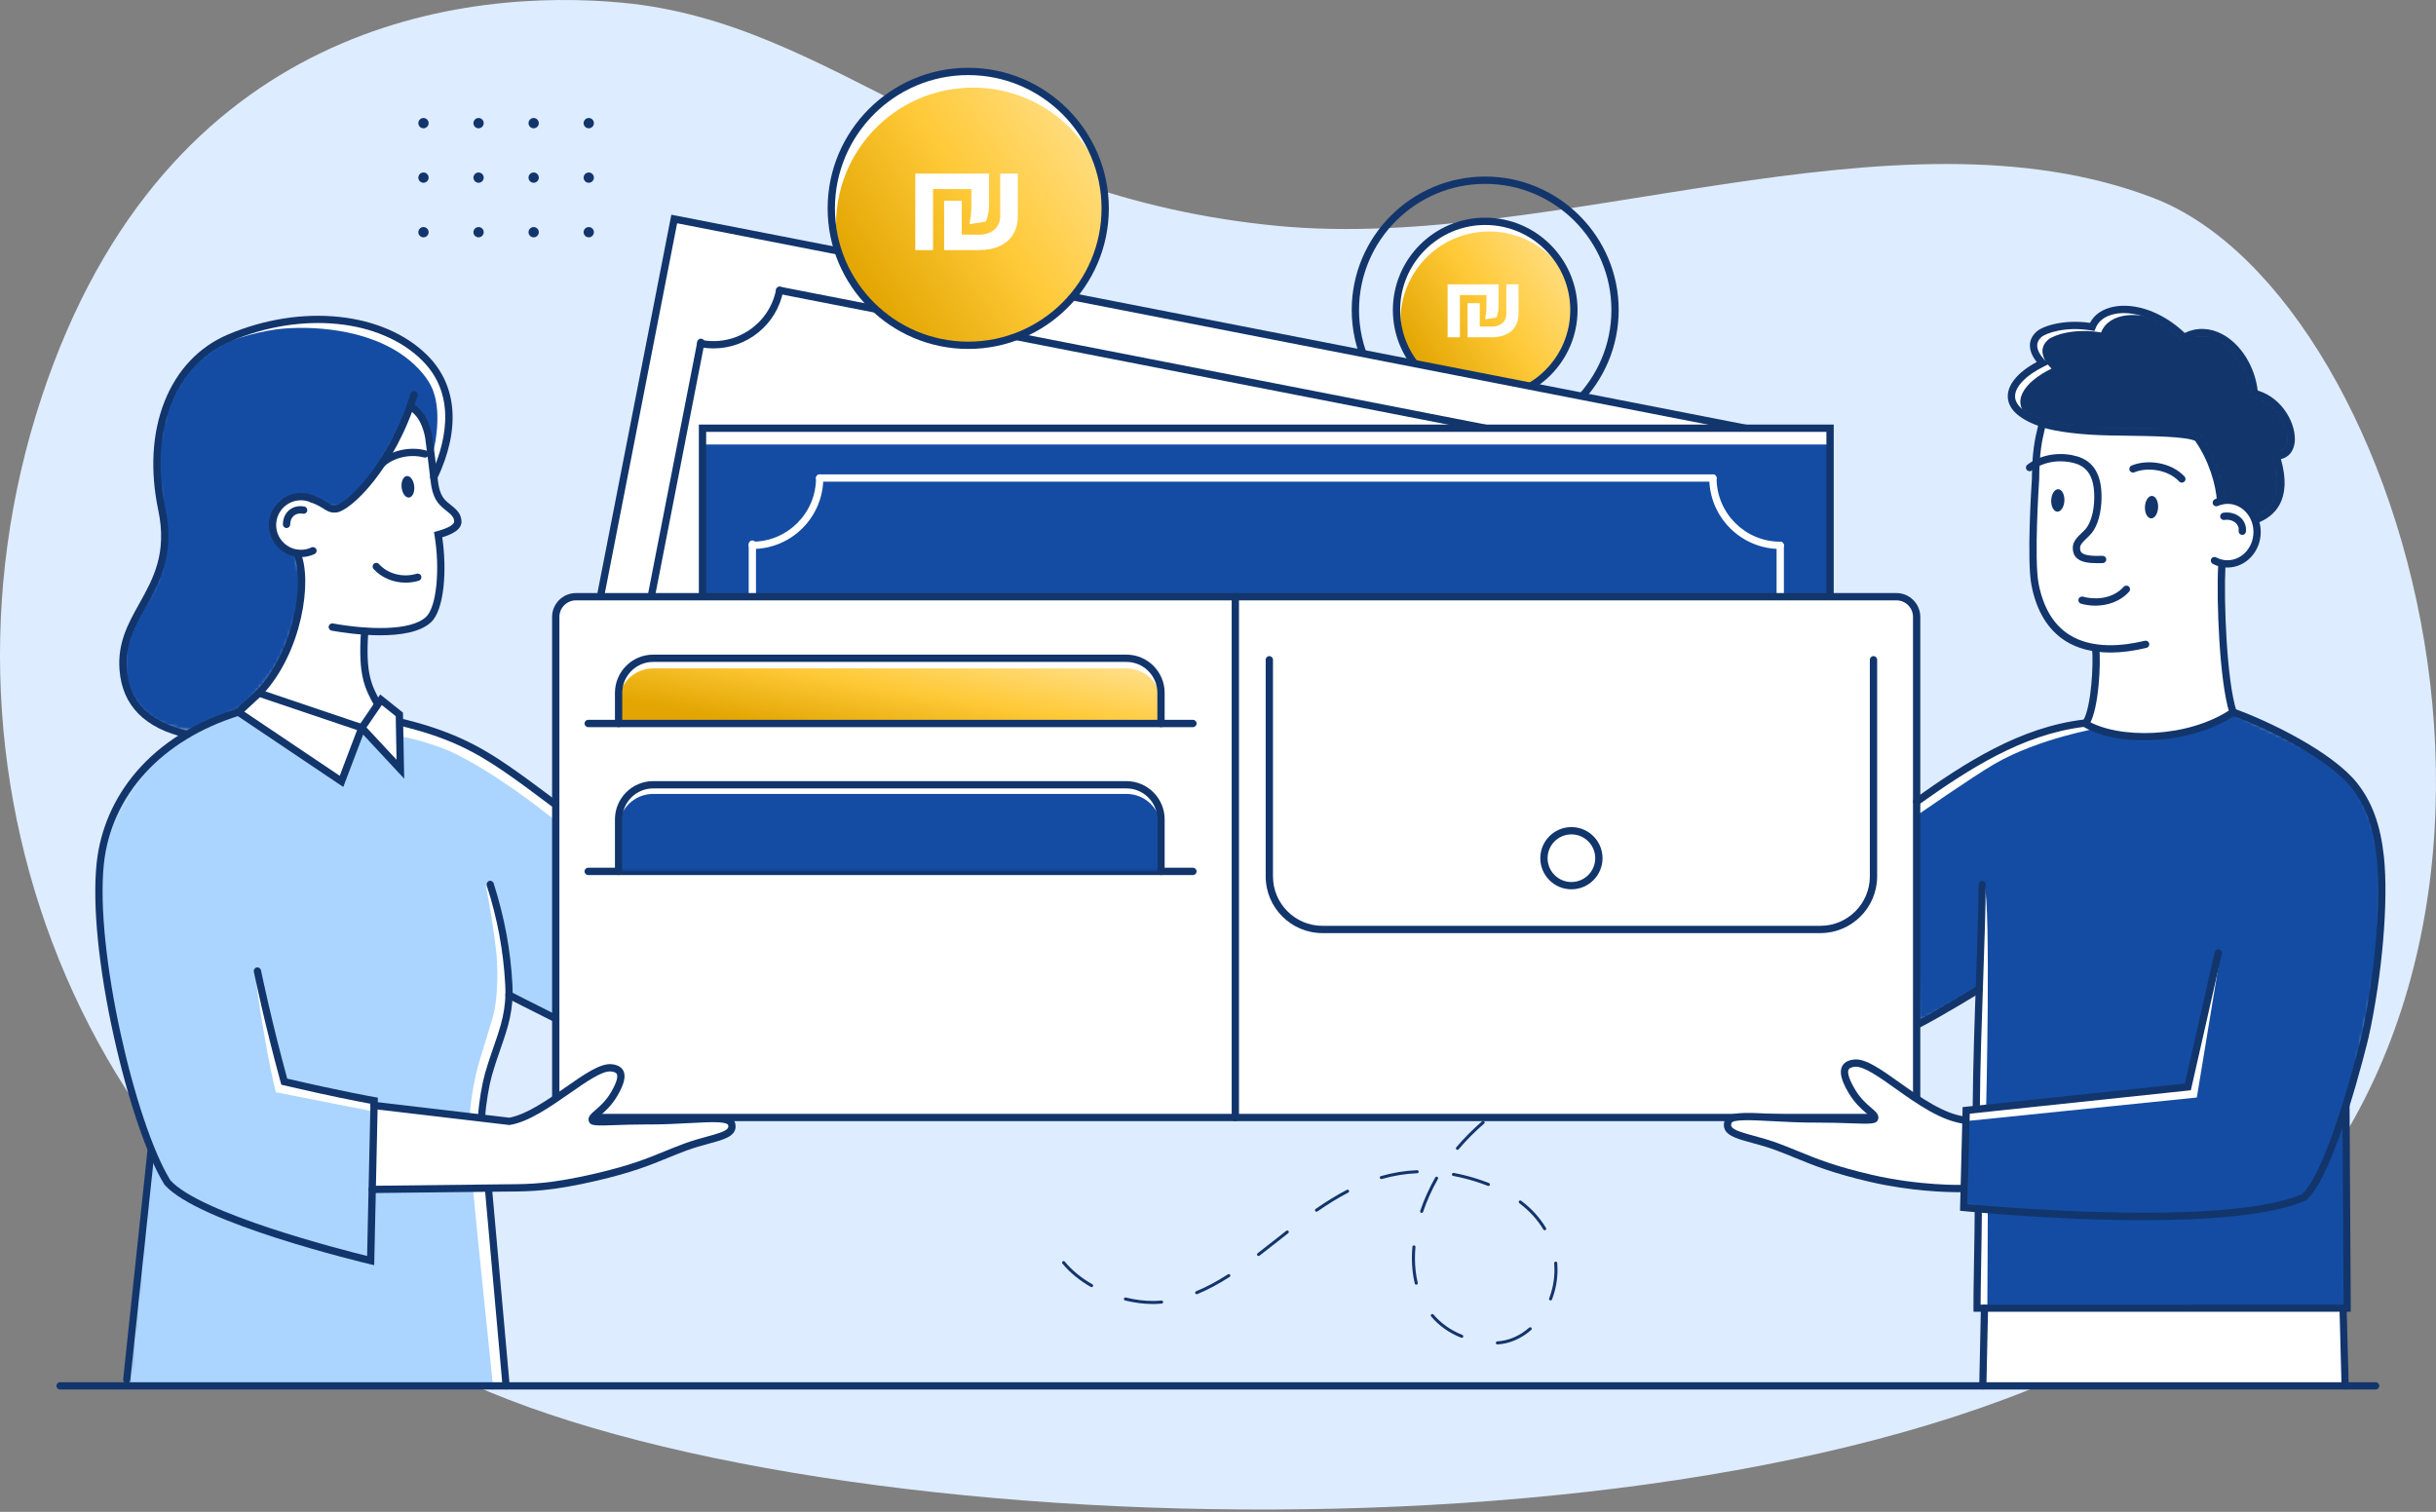 <svg width="675" height="419" viewBox="0 0 675 419" fill="none" xmlns="http://www.w3.org/2000/svg">
<rect x="0" y="0" width="675" height="419" fill="#808080" stroke="none"/>
<path d="M354.307 62.63C430.897 69.851 524.938 27.225 596.809 54.909C668.679 82.597 721.978 269.781 612.456 357.117C514.978 434.848 246.326 431.82 135.597 385.765C23.571 339.166 -23.787 217.172 11.461 110.285C46.115 5.186 130.022 -3.229 172.452 0.755C231.915 6.334 267.729 54.47 354.307 62.63Z" fill="#DEECFF"/>
<path d="M437.177 296.635C437 296.635 436.838 296.527 436.776 296.35C436.699 296.131 436.819 295.888 437.038 295.815C440.294 294.701 443.592 293.803 446.84 293.148C447.068 293.102 447.291 293.248 447.338 293.48C447.384 293.711 447.237 293.934 447.006 293.981C443.793 294.628 440.533 295.514 437.316 296.616C437.27 296.631 437.223 296.635 437.177 296.635ZM419.041 305.443C418.902 305.443 418.767 305.378 418.686 305.251C418.559 305.054 418.613 304.792 418.81 304.665C421.615 302.842 424.589 301.166 427.656 299.679C427.864 299.575 428.119 299.664 428.223 299.876C428.323 300.084 428.234 300.338 428.026 300.442C424.99 301.914 422.046 303.575 419.272 305.378C419.203 305.424 419.122 305.443 419.041 305.443ZM403.848 318.675C403.752 318.675 403.656 318.64 403.575 318.574C403.398 318.424 403.374 318.154 403.525 317.977C405.648 315.461 408.056 313.03 410.684 310.76C410.861 310.606 411.127 310.626 411.281 310.803C411.435 310.98 411.412 311.246 411.238 311.4C408.642 313.643 406.264 316.039 404.172 318.524C404.087 318.621 403.968 318.675 403.848 318.675ZM382.753 326.778C382.568 326.778 382.399 326.658 382.345 326.473C382.283 326.246 382.41 326.011 382.637 325.949C385.932 324.997 389.307 324.446 392.667 324.308C392.898 324.288 393.098 324.481 393.11 324.712C393.118 324.947 392.937 325.144 392.702 325.155C389.411 325.29 386.101 325.83 382.869 326.762C382.83 326.774 382.792 326.778 382.753 326.778ZM412.433 328.689C412.383 328.689 412.329 328.681 412.279 328.658C411.115 328.199 409.886 327.768 408.626 327.379C406.615 326.758 404.607 326.261 402.662 325.899C402.43 325.857 402.276 325.637 402.323 325.406C402.365 325.175 402.585 325.024 402.816 325.067C404.796 325.437 406.834 325.941 408.873 326.569C410.156 326.966 411.408 327.402 412.591 327.872C412.807 327.957 412.915 328.203 412.83 328.423C412.76 328.588 412.602 328.689 412.433 328.689ZM364.794 335.824C364.659 335.824 364.528 335.759 364.443 335.639C364.312 335.447 364.359 335.185 364.551 335.05C367.63 332.915 370.462 331.185 373.213 329.76C373.421 329.652 373.679 329.733 373.787 329.941C373.895 330.149 373.814 330.403 373.606 330.511C370.886 331.921 368.081 333.636 365.037 335.747C364.96 335.797 364.879 335.824 364.794 335.824ZM393.931 336.144C393.884 336.144 393.842 336.137 393.796 336.125C393.572 336.048 393.453 335.809 393.53 335.586C394.586 332.468 395.988 329.347 397.703 326.311C397.818 326.111 398.077 326.038 398.281 326.153C398.485 326.269 398.554 326.527 398.443 326.731C396.751 329.721 395.372 332.792 394.331 335.859C394.274 336.032 394.108 336.144 393.931 336.144ZM428.022 340.957C427.876 340.957 427.737 340.883 427.656 340.752C426.034 338.021 423.792 335.566 421.002 333.455C420.813 333.316 420.779 333.05 420.917 332.861C421.06 332.676 421.326 332.638 421.511 332.781C424.393 334.957 426.705 337.493 428.384 340.317C428.504 340.517 428.438 340.779 428.238 340.899C428.169 340.937 428.095 340.957 428.022 340.957ZM348.731 348.096C348.604 348.096 348.48 348.039 348.396 347.931C348.253 347.746 348.288 347.48 348.473 347.337C350.176 346.031 351.91 344.663 353.586 343.342C354.53 342.598 355.477 341.851 356.429 341.103C356.614 340.96 356.88 340.991 357.023 341.176C357.169 341.361 357.134 341.627 356.953 341.773C356.001 342.517 355.054 343.265 354.11 344.008C352.43 345.334 350.696 346.702 348.989 348.008C348.912 348.065 348.823 348.096 348.731 348.096ZM392.44 356.037C392.247 356.037 392.074 355.906 392.027 355.714C391.496 353.529 391.226 351.179 391.226 348.732C391.226 347.688 391.276 346.613 391.372 345.538C391.395 345.303 391.6 345.133 391.835 345.153C392.066 345.176 392.239 345.38 392.216 345.611C392.124 346.663 392.074 347.711 392.074 348.732C392.074 351.113 392.336 353.394 392.852 355.513C392.906 355.741 392.767 355.968 392.54 356.022C392.505 356.034 392.47 356.037 392.44 356.037ZM302.475 356.727C302.406 356.727 302.333 356.708 302.267 356.669C299.096 354.858 296.445 352.678 294.384 350.188C294.237 350.007 294.261 349.742 294.442 349.591C294.623 349.441 294.889 349.468 295.039 349.649C297.031 352.061 299.605 354.176 302.687 355.933C302.888 356.049 302.961 356.307 302.845 356.511C302.764 356.65 302.622 356.727 302.475 356.727ZM331.593 358.688C331.423 358.688 331.265 358.588 331.2 358.426C331.111 358.207 331.215 357.96 331.431 357.871C334.255 356.708 337.149 355.17 340.27 353.171C340.47 353.044 340.728 353.105 340.855 353.302C340.982 353.498 340.925 353.76 340.728 353.887C337.561 355.91 334.625 357.471 331.754 358.654C331.7 358.677 331.646 358.688 331.593 358.688ZM429.656 360.414C429.606 360.414 429.552 360.403 429.506 360.384C429.286 360.303 429.174 360.056 429.259 359.836C430.234 357.282 430.731 354.604 430.731 351.884C430.731 351.29 430.704 350.693 430.658 350.104C430.638 349.869 430.812 349.664 431.043 349.645C431.278 349.626 431.482 349.803 431.502 350.034C431.552 350.647 431.579 351.267 431.579 351.884C431.579 354.708 431.062 357.486 430.049 360.141C429.987 360.31 429.826 360.414 429.656 360.414ZM319.456 361.397C316.993 361.397 314.4 361.069 311.746 360.422C311.518 360.364 311.38 360.137 311.434 359.91C311.487 359.682 311.719 359.54 311.946 359.598C314.535 360.229 317.059 360.549 319.456 360.549C320.272 360.549 321.07 360.511 321.829 360.434C322.06 360.407 322.268 360.58 322.291 360.811C322.314 361.046 322.145 361.254 321.914 361.278C321.128 361.355 320.299 361.397 319.456 361.397ZM405.047 370.775C404.993 370.775 404.939 370.768 404.889 370.744C401.552 369.419 398.751 367.435 396.562 364.853C396.412 364.676 396.431 364.406 396.612 364.256C396.79 364.106 397.055 364.125 397.21 364.306C399.306 366.78 401.995 368.683 405.201 369.958C405.42 370.043 405.524 370.29 405.44 370.509C405.374 370.675 405.212 370.775 405.047 370.775ZM414.91 372.602C414.687 372.602 414.502 372.428 414.487 372.205C414.475 371.97 414.652 371.769 414.883 371.754C418.051 371.565 421.11 370.244 423.738 367.939C423.915 367.785 424.181 367.805 424.335 367.978C424.493 368.155 424.474 368.421 424.296 368.575C421.526 371.006 418.29 372.397 414.937 372.602C414.926 372.602 414.918 372.602 414.91 372.602Z" fill="#12356C"/>
<mask id="mask0_29_6219" style="mask-type:luminance" maskUnits="userSpaceOnUse" x="386" y="61" width="51" height="50">
<path d="M431.733 99.933C423.993 111.083 408.677 113.846 397.526 106.105C386.376 98.368 383.613 83.053 391.354 71.902C399.094 60.751 414.406 57.989 425.557 65.726C436.708 73.466 439.474 88.782 431.733 99.933Z" fill="white"/>
</mask>
<g mask="url(#mask0_29_6219)">
<path d="M431.733 99.933C423.993 111.083 408.677 113.846 397.526 106.105C386.376 98.368 383.613 83.053 391.354 71.902C399.094 60.751 414.406 57.989 425.557 65.726C436.708 73.466 439.474 88.782 431.733 99.933Z" fill="url(#paint0_linear_29_6219)"/>
</g>
<path d="M392.459 74.721C400.195 63.571 415.511 60.804 426.662 68.545C430.103 70.934 432.746 74.047 434.526 77.534C432.919 72.625 430.053 69.011 425.479 65.84C414.328 58.099 398.901 61.032 391.16 72.182C385.808 79.888 385.307 88.584 389.295 96.394C386.983 89.324 387.889 81.298 392.459 74.721Z" fill="white"/>
<path d="M411.544 50.955C392.263 50.955 376.578 66.641 376.578 85.917C376.578 96.078 380.985 105.718 388.676 112.368C395.018 117.859 403.14 120.883 411.544 120.883C430.824 120.883 446.51 105.198 446.51 85.917C446.51 66.641 430.824 50.955 411.544 50.955ZM411.544 122.906C402.655 122.906 394.063 119.708 387.351 113.898C379.221 106.862 374.555 96.663 374.555 85.917C374.555 65.523 391.15 48.932 411.544 48.932C431.938 48.932 448.529 65.523 448.529 85.917C448.529 106.311 431.938 122.906 411.544 122.906Z" fill="#12356C"/>
<path d="M411.544 62.351C398.548 62.351 387.975 72.924 387.975 85.916C387.975 98.912 398.548 109.485 411.544 109.485C424.536 109.485 435.109 98.912 435.109 85.916C435.109 72.924 424.536 62.351 411.544 62.351ZM411.544 111.504C397.434 111.504 385.956 100.026 385.956 85.916C385.956 71.81 397.434 60.328 411.544 60.328C425.654 60.328 437.132 71.81 437.132 85.916C437.132 100.026 425.654 111.504 411.544 111.504Z" fill="#12356C"/>
<path d="M406.657 93.475V84.016H410.035V90.501L413.375 90.513C414.517 90.522 415.472 90.216 416.239 89.596C417.014 88.968 417.401 88.066 417.401 86.891V78.803H420.778V86.818C420.795 88.205 420.509 89.396 419.922 90.391C419.335 91.386 418.478 92.149 417.352 92.679C416.226 93.21 414.864 93.475 413.265 93.475H406.657ZM401.127 93.475V78.803H415.26V84.848C415.26 85.141 415.239 85.476 415.199 85.851C415.158 86.218 415.088 86.59 414.991 86.965C414.901 87.34 414.787 87.687 414.648 88.005L411.699 88.482L411.528 88.335C411.634 87.854 411.719 87.332 411.785 86.769C411.85 86.198 411.882 85.664 411.882 85.166V81.776H404.528V93.475H401.127Z" fill="white"/>
<path d="M132.607 35.555C131.825 35.555 131.186 34.915 131.186 34.129C131.186 33.343 131.825 32.703 132.607 32.703C133.393 32.703 134.033 33.343 134.033 34.129C134.033 34.915 133.393 35.555 132.607 35.555Z" fill="#12356C"/>
<path d="M147.877 35.555C147.091 35.555 146.451 34.915 146.451 34.129C146.451 33.343 147.091 32.703 147.877 32.703C148.659 32.703 149.299 33.343 149.299 34.129C149.299 34.915 148.659 35.555 147.877 35.555Z" fill="#12356C"/>
<path d="M163.142 35.555C162.356 35.555 161.717 34.915 161.717 34.129C161.717 33.343 162.356 32.703 163.142 32.703C163.928 32.703 164.564 33.343 164.564 34.129C164.564 34.915 163.928 35.555 163.142 35.555Z" fill="#12356C"/>
<path d="M132.607 50.654C131.825 50.654 131.186 50.015 131.186 49.229C131.186 48.443 131.825 47.803 132.607 47.803C133.393 47.803 134.033 48.443 134.033 49.229C134.033 50.015 133.393 50.654 132.607 50.654Z" fill="#12356C"/>
<path d="M147.877 50.654C147.091 50.654 146.451 50.015 146.451 49.229C146.451 48.443 147.091 47.803 147.877 47.803C148.659 47.803 149.299 48.443 149.299 49.229C149.299 50.015 148.659 50.654 147.877 50.654Z" fill="#12356C"/>
<path d="M163.142 50.654C162.356 50.654 161.717 50.015 161.717 49.229C161.717 48.443 162.356 47.803 163.142 47.803C163.928 47.803 164.564 48.443 164.564 49.229C164.564 50.015 163.928 50.654 163.142 50.654Z" fill="#12356C"/>
<path d="M132.607 65.775C131.825 65.775 131.186 65.136 131.186 64.35C131.186 63.568 131.825 62.928 132.607 62.928C133.393 62.928 134.033 63.568 134.033 64.35C134.033 65.136 133.393 65.775 132.607 65.775Z" fill="#12356C"/>
<path d="M117.342 35.555C116.556 35.555 115.92 34.915 115.92 34.129C115.92 33.343 116.556 32.703 117.342 32.703C118.128 32.703 118.767 33.343 118.767 34.129C118.767 34.915 118.128 35.555 117.342 35.555Z" fill="#12356C"/>
<path d="M117.342 50.654C116.556 50.654 115.92 50.015 115.92 49.229C115.92 48.443 116.556 47.803 117.342 47.803C118.128 47.803 118.767 48.443 118.767 49.229C118.767 50.015 118.128 50.654 117.342 50.654Z" fill="#12356C"/>
<path d="M117.342 65.775C116.556 65.775 115.92 65.136 115.92 64.35C115.92 63.568 116.556 62.928 117.342 62.928C118.128 62.928 118.767 63.568 118.767 64.35C118.767 65.136 118.128 65.775 117.342 65.775Z" fill="#12356C"/>
<path d="M147.877 65.775C147.091 65.775 146.451 65.136 146.451 64.35C146.451 63.568 147.091 62.928 147.877 62.928C148.659 62.928 149.299 63.568 149.299 64.35C149.299 65.136 148.659 65.775 147.877 65.775Z" fill="#12356C"/>
<path d="M163.142 65.775C162.356 65.775 161.717 65.136 161.717 64.35C161.717 63.568 162.356 62.928 163.142 62.928C163.928 62.928 164.564 63.568 164.564 64.35C164.564 65.136 163.928 65.775 163.142 65.775Z" fill="#12356C"/>
<mask id="mask1_29_6219" style="mask-type:luminance" maskUnits="userSpaceOnUse" x="529" y="197" width="131" height="166">
<path d="M529.546 222.844L551.92 208.923C551.92 208.923 565.564 202.82 569.529 201.933C573.494 201.043 577.597 200.411 577.597 200.411C577.597 200.411 585.153 203.633 592.208 204.13C599.259 204.627 603.478 202.631 607.412 201.725C611.346 200.824 618.763 197.371 618.763 197.371C618.763 197.371 631.439 203.698 639.061 207.058C646.682 210.418 651.864 214.575 654.735 221.156C657.609 227.737 660.009 235.52 659.99 240.09C659.971 244.66 659.701 259.617 659.532 263.42C659.362 267.227 653.163 293.682 653.051 296.051C652.935 298.417 650.065 307.888 650.065 307.888L650.993 362.551H547.829L547.524 334.952L544.153 334.204L544.819 307.734L547.243 306.589L548.033 274.806L531.349 283.371L529.546 222.844Z" fill="white"/>
</mask>
<g mask="url(#mask1_29_6219)">
<path d="M529.546 222.844L551.92 208.923C551.92 208.923 565.564 202.82 569.529 201.933C573.494 201.043 577.597 200.411 577.597 200.411C577.597 200.411 585.153 203.633 592.208 204.13C599.259 204.627 603.478 202.631 607.412 201.725C611.346 200.824 618.763 197.371 618.763 197.371C618.763 197.371 631.439 203.698 639.061 207.058C646.682 210.418 651.864 214.575 654.735 221.156C657.609 227.737 660.009 235.52 659.99 240.09C659.971 244.66 659.701 259.617 659.532 263.42C659.362 267.227 653.163 293.682 653.051 296.051C652.935 298.417 650.065 307.888 650.065 307.888L650.993 362.551H547.829L547.524 334.952L544.153 334.204L544.819 307.734L547.243 306.589L548.033 274.806L531.349 283.371L529.546 222.844Z" fill="#144CA3"/>
</g>
<path d="M577.997 200.411C577.997 200.411 573.898 201.042 569.933 201.933C565.968 202.819 552.325 208.922 552.325 208.922L529.95 222.843L530.066 226.742C530.066 226.742 546.568 215.249 552.722 211.685C564.87 204.657 581.627 201.751 581.627 201.751L577.997 200.411Z" fill="white"/>
<path d="M548.214 334.765L547.817 362.322H550.68L550.807 335.571L548.214 334.765Z" fill="white"/>
<path d="M550.337 307.59C550.337 307.59 551.666 252.091 549.89 245.098C547.609 256.826 548.229 306.842 548.229 306.842L550.337 307.59Z" fill="white"/>
<path d="M550.68 362.322L550.23 363.451L549.887 383.344L550.908 384.08H648.459L649.823 382.951L648.964 362.549H644.513L550.68 362.322Z" fill="white"/>
<mask id="mask2_29_6219" style="mask-type:luminance" maskUnits="userSpaceOnUse" x="557" y="85" width="78" height="60">
<path d="M625.063 144.033C632.056 141.409 633.493 135.071 630.703 126.363C638.398 126.363 634.957 111.541 624.654 109.017C623.718 97.905 613.966 88.603 605.177 93.508C595.521 83.814 582.41 83.645 579.732 90.607C572.291 89.328 566.466 91.355 565.021 92.634C561.06 96.152 566.003 100.617 566.003 100.617C556.66 105.191 552.375 112.858 566.235 117.459C569.802 118.646 576.842 119.539 584.718 119.674C595.155 119.852 606.109 119.805 608.941 121.4C612.976 127.037 615.064 134.216 615.299 138.886L625.063 144.033Z" fill="white"/>
</mask>
<g mask="url(#mask2_29_6219)">
<path d="M625.063 144.033C632.056 141.409 633.493 135.071 630.703 126.363C638.398 126.363 634.957 111.541 624.654 109.017C623.718 97.905 613.966 88.603 605.177 93.508C595.521 83.814 582.41 83.645 579.732 90.607C572.291 89.328 566.466 91.355 565.021 92.634C561.06 96.152 566.003 100.617 566.003 100.617C556.66 105.191 552.375 112.858 566.235 117.459C569.802 118.646 576.842 119.539 584.718 119.674C595.155 119.852 606.109 119.805 608.941 121.4C612.976 127.037 615.064 134.216 615.299 138.886L625.063 144.033Z" fill="#12356C"/>
</g>
<path d="M568.469 102.152C568.469 102.152 563.526 97.686 567.49 94.172C568.931 92.893 574.761 90.862 582.197 92.141C584.305 86.662 592.882 85.607 601.147 90.13C592.335 84.312 582.556 85.083 580.282 90.986C572.842 89.71 567.016 91.737 565.575 93.016C561.611 96.53 566.554 101 566.554 101C558.224 105.076 553.916 111.611 562.897 116.242C556.555 111.73 560.813 105.901 568.469 102.152Z" fill="white"/>
<mask id="mask3_29_6219" style="mask-type:luminance" maskUnits="userSpaceOnUse" x="27" y="197" width="130" height="188">
<path d="M66.812 197.861H65.541C65.541 197.861 50.418 201.394 44.635 207.798C38.851 214.202 32.69 224.085 30.039 230.184C27.388 236.287 27.188 247.153 27.539 252.439C27.889 257.729 30.771 279.568 31.276 283.965C31.785 288.357 39.444 311.922 39.444 311.922L41.806 319.339L35.703 384.082L140.452 384.348L135.127 328.976C135.127 328.976 112.22 330.159 111.881 330.12C111.542 330.078 103.674 329.276 103.674 329.276L104.156 306.42L133.262 309.849C133.262 309.849 135.678 298.013 136.606 295.216C137.535 292.414 140.517 280.882 140.59 280.431C140.664 279.985 141.708 276.097 141.708 276.097L156.812 283.88L153.995 222.802C153.995 222.802 147.622 217.635 144.1 215.716C140.579 213.801 129.571 206.557 127.764 205.756C125.957 204.951 112.737 199.637 110.702 200.527C110.749 202.982 110.795 213.027 110.648 212.872C110.506 212.718 100.731 202.219 100.731 202.219L99.779 202.986L94.327 216.352L66.812 197.861Z" fill="white"/>
</mask>
<g mask="url(#mask3_29_6219)">
<path d="M66.812 197.861H65.541C65.541 197.861 50.418 201.394 44.635 207.798C38.851 214.202 32.69 224.085 30.039 230.184C27.388 236.287 27.188 247.153 27.539 252.439C27.889 257.729 30.771 279.568 31.276 283.965C31.785 288.357 39.444 311.922 39.444 311.922L41.806 319.339L35.703 384.082L140.452 384.348L135.127 328.976C135.127 328.976 112.22 330.159 111.881 330.12C111.542 330.078 103.674 329.276 103.674 329.276L104.156 306.42L133.262 309.849C133.262 309.849 135.678 298.013 136.606 295.216C137.535 292.414 140.517 280.882 140.59 280.431C140.664 279.985 141.708 276.097 141.708 276.097L156.812 283.88L153.995 222.802C153.995 222.802 147.622 217.635 144.1 215.716C140.579 213.801 129.571 206.557 127.764 205.756C125.957 204.951 112.737 199.637 110.702 200.527C110.749 202.982 110.795 213.027 110.648 212.872C110.506 212.718 100.731 202.219 100.731 202.219L99.779 202.986L94.327 216.352L66.812 197.861Z" fill="#ABD5FF"/>
</g>
<path d="M134.538 245.097C135.551 249.952 136.992 258.807 137.493 263.673C137.967 268.227 137.986 274.72 137.031 279.906C136.48 282.884 132.989 292.944 131.914 297.614C128.026 314.514 130.927 326.947 131.155 330.326C131.378 333.709 136.607 384.08 136.607 384.08L139.712 383.363L135.67 328.596C135.67 328.596 133.732 307.933 133.933 304.453C134.129 300.974 136.048 295.01 137.281 290.374C138.51 285.735 141.173 275.687 140.502 272.485C139.832 269.279 138.055 254.85 137.678 253.32C137.296 251.79 134.538 245.097 134.538 245.097Z" fill="white"/>
<path d="M125.264 208.459C137.235 214.219 149.715 224.118 153.553 227.111L153.352 222.8C153.352 222.8 146.983 217.633 143.462 215.714C139.94 213.799 128.932 206.555 127.125 205.754C125.314 204.949 112.098 199.635 110.063 200.525C110.071 201.1 110.395 202.818 110.403 203.993C116.487 204.879 123.784 207.746 125.264 208.459Z" fill="white"/>
<mask id="mask4_29_6219" style="mask-type:luminance" maskUnits="userSpaceOnUse" x="34" y="88" width="91" height="115">
<path d="M113.33 113.517C113.33 113.517 114.359 112.993 114.875 113.452C115.387 113.91 118.366 118.507 118.682 120.511C118.994 122.51 120.096 129.858 120.096 129.858H121.051C121.051 129.858 124.743 121.123 124.743 118.022C124.743 114.924 124.292 109.063 122.885 106.243C121.475 103.426 117.175 97.947 113.588 95.755C110.005 93.563 101.139 89.779 96.862 89.259C92.581 88.739 85.731 88.326 79.227 89.228C72.727 90.126 65.83 92.515 63.337 93.732C60.844 94.95 54.602 99.096 52.714 101.427C50.83 103.754 46.499 110 46.06 112.743C45.621 115.486 43.478 121.709 43.478 126.232C43.478 130.76 44.303 135.946 44.569 139.861C44.831 143.779 44.977 147.124 45.016 150.788C45.17 164.516 37.849 167.872 36.37 172.503C34.89 177.135 32.956 186.116 35.229 190.956C37.506 195.795 41.224 199.174 44.773 200.642C48.325 202.106 53.292 202.73 53.292 202.73L67.483 196.045C67.483 196.045 73.948 189.21 76.927 184.128C79.905 179.05 82.641 169.587 83.585 166.038C84.532 162.486 81.774 153.215 81.774 153.215C81.774 153.215 76.672 150.907 75.952 148.414C75.235 145.918 75.659 142.199 77.181 140.254C78.703 138.312 84.043 136.952 88.358 139.078C92.67 141.205 93.198 140.978 94.362 140.597C95.521 140.211 101.447 135.283 103.065 132.964C104.684 130.648 109.207 122.272 110.587 120.041C111.966 117.81 113.33 113.517 113.33 113.517Z" fill="white"/>
</mask>
<g mask="url(#mask4_29_6219)">
<path d="M113.33 113.517C113.33 113.517 114.359 112.993 114.875 113.452C115.387 113.91 118.366 118.507 118.682 120.511C118.994 122.51 120.096 129.858 120.096 129.858H121.051C121.051 129.858 124.743 121.123 124.743 118.022C124.743 114.924 124.292 109.063 122.885 106.243C121.475 103.426 117.175 97.947 113.588 95.755C110.005 93.563 101.139 89.779 96.862 89.259C92.581 88.739 85.731 88.326 79.227 89.228C72.727 90.126 65.83 92.515 63.337 93.732C60.844 94.95 54.602 99.096 52.714 101.427C50.83 103.754 46.499 110 46.06 112.743C45.621 115.486 43.478 121.709 43.478 126.232C43.478 130.76 44.303 135.946 44.569 139.861C44.831 143.779 44.977 147.124 45.016 150.788C45.17 164.516 37.849 167.872 36.37 172.503C34.89 177.135 32.956 186.116 35.229 190.956C37.506 195.795 41.224 199.174 44.773 200.642C48.325 202.106 53.292 202.73 53.292 202.73L67.483 196.045C67.483 196.045 73.948 189.21 76.927 184.128C79.905 179.05 82.641 169.587 83.585 166.038C84.532 162.486 81.774 153.215 81.774 153.215C81.774 153.215 76.672 150.907 75.952 148.414C75.235 145.918 75.659 142.199 77.181 140.254C78.703 138.312 84.043 136.952 88.358 139.078C92.67 141.205 93.198 140.978 94.362 140.597C95.521 140.211 101.447 135.283 103.065 132.964C104.684 130.648 109.207 122.272 110.587 120.041C111.966 117.81 113.33 113.517 113.33 113.517Z" fill="#144CA3"/>
</g>
<path d="M122.104 106.527C120.694 103.707 116.394 98.228 112.807 96.035C109.223 93.847 100.357 90.059 96.081 89.539C91.8 89.019 84.949 88.607 78.449 89.508C71.945 90.406 65.048 92.795 62.555 94.013C60.294 95.118 54.95 98.632 52.568 101.014C55.2 98.929 58.749 96.664 60.482 95.82C62.975 94.602 69.876 92.213 76.376 91.312C82.876 90.41 99.032 90.179 110.737 97.843C114.251 100.143 118.432 104.019 120.031 108.331C122.632 115.335 120.243 125.538 119.153 128.362C119.218 128.806 119.314 130.139 119.314 130.139H120.27C120.27 130.139 123.961 121.404 123.961 118.302C123.961 115.204 123.51 109.344 122.104 106.527Z" fill="white"/>
<path d="M72.615 191.903C72.615 191.903 96.658 201.574 100.261 201.709C102.403 198.58 103.798 194.831 103.798 194.831C103.798 194.831 102.145 189.46 101.771 187.484C101.397 185.507 100.854 181.365 100.854 180.575C100.858 179.781 101.463 174.719 101.463 174.719C101.463 174.719 111.812 174.796 115.214 173.724C118.617 172.657 120.347 169.683 121.306 167.051C122.265 164.419 121.726 160.659 121.811 157.002C121.899 153.342 121.402 148.19 121.402 148.19C121.402 148.19 126.562 146.934 126.666 145.366C126.77 143.794 125.409 141.887 123.791 140.326C122.173 138.762 121.19 136.55 120.674 135.36C120.154 134.165 118.994 122.51 118.994 122.51C118.994 122.51 118.331 117.736 116.94 115.906C115.55 114.072 113.438 113.247 113.438 113.247C113.438 113.247 105.308 129.958 104.006 131.788C102.7 133.618 98.238 138.219 96.57 139.117C94.901 140.014 93.788 141.883 92.189 141.02C90.594 140.161 90.093 140.827 89.253 140.068C88.413 139.305 85.947 137.202 83.77 137.36C81.593 137.518 79.158 138.188 77.832 139.93C76.511 141.675 75.509 143.586 75.524 145.913C75.54 148.241 76.846 150.641 78.449 151.639C80.052 152.641 82.934 153.978 82.934 153.978C82.934 153.978 85.97 168.912 79.971 180.24C79.019 182.028 72.615 191.903 72.615 191.903Z" fill="white"/>
<path d="M104.727 196.311C104.372 196.311 104.025 196.122 103.844 195.79C101.124 190.866 99.163 187.31 100.041 174.899C100.08 174.344 100.569 173.932 101.12 173.963C101.675 174.002 102.095 174.487 102.056 175.042C101.22 186.859 102.97 190.022 105.613 194.812C105.883 195.301 105.705 195.918 105.216 196.187C105.062 196.272 104.892 196.311 104.727 196.311Z" fill="#12356C"/>
<path d="M114.779 134.723C114.952 136.368 114.309 137.786 113.346 137.887C112.378 137.991 111.458 136.738 111.284 135.093C111.111 133.448 111.75 132.03 112.718 131.93C113.681 131.83 114.606 133.078 114.779 134.723Z" fill="#12356C"/>
<path d="M105.659 129.623C105.393 129.623 105.123 129.519 104.927 129.307C104.541 128.903 104.561 128.263 104.965 127.878C108.148 124.868 113.523 123.616 118.035 124.841C118.57 124.988 118.89 125.543 118.744 126.082C118.597 126.618 118.042 126.937 117.503 126.791C113.638 125.743 109.053 126.795 106.352 129.346C106.16 129.531 105.909 129.623 105.659 129.623Z" fill="#12356C"/>
<path d="M105.374 176.066C99.818 176.066 94.381 175.223 91.896 174.779C91.345 174.679 90.979 174.155 91.079 173.604C91.179 173.057 91.703 172.691 92.25 172.787C101.952 174.529 113.835 174.957 118.081 170.942C120.932 168.241 121.996 157.899 120.404 148.355L120.254 147.462L121.129 147.215C125.321 146.044 125.891 145.007 125.856 144.495C125.772 143.246 125.028 142.607 123.206 141.15L123.159 141.116C121.422 139.725 119.819 138.079 119.302 133.236C119.295 133.163 118.266 124.532 117.861 121.669C117.719 120.671 116.84 115.585 113.342 113.624C112.856 113.351 112.683 112.734 112.953 112.249C113.226 111.763 113.843 111.59 114.328 111.86C118.551 114.225 119.63 119.751 119.861 121.388C120.27 124.27 121.302 132.92 121.31 133.009C121.78 137.424 123.182 138.546 124.419 139.536L124.466 139.571C126.357 141.081 127.725 142.171 127.872 144.36C128.033 146.776 125.271 148.066 122.539 148.91C123.884 157.934 123.132 168.942 119.468 172.41C116.47 175.246 110.864 176.066 105.374 176.066Z" fill="#12356C"/>
<path d="M112.402 161.477C109.011 161.477 105.705 160.124 103.505 157.677C103.132 157.261 103.166 156.622 103.582 156.252C103.998 155.878 104.634 155.913 105.008 156.325C107.485 159.08 111.685 160.155 115.457 159.003C115.993 158.845 116.555 159.142 116.717 159.677C116.883 160.209 116.582 160.775 116.047 160.937C114.852 161.303 113.619 161.477 112.402 161.477Z" fill="#12356C"/>
<path d="M79.408 146.336C78.853 146.336 78.402 145.885 78.399 145.33C78.387 143.743 79.023 142.294 80.148 141.362C81.269 140.429 82.756 140.082 84.332 140.387C84.879 140.495 85.238 141.023 85.134 141.574C85.026 142.121 84.498 142.479 83.947 142.371C82.976 142.186 82.086 142.379 81.439 142.914C80.772 143.469 80.41 144.321 80.418 145.319C80.421 145.874 79.975 146.332 79.416 146.336C79.412 146.336 79.412 146.336 79.408 146.336Z" fill="#12356C"/>
<path d="M83.381 154.391C83.37 154.391 83.358 154.391 83.343 154.391C78.446 154.368 74.481 150.368 74.504 145.471C74.516 143.101 75.448 140.874 77.132 139.206C78.808 137.545 81.023 136.632 83.381 136.632C83.393 136.632 83.408 136.632 83.42 136.632C84.649 136.636 85.836 136.89 86.949 137.38C87.462 137.603 87.693 138.2 87.469 138.709C87.246 139.221 86.649 139.452 86.136 139.229C85.277 138.851 84.36 138.659 83.412 138.651C83.401 138.651 83.393 138.651 83.381 138.651C81.563 138.651 79.848 139.356 78.553 140.639C77.255 141.93 76.531 143.648 76.523 145.482C76.508 149.262 79.571 152.352 83.35 152.368C84.364 152.368 85.373 152.156 86.298 151.72C86.803 151.482 87.404 151.701 87.643 152.206C87.878 152.711 87.662 153.312 87.157 153.551C85.971 154.106 84.703 154.391 83.381 154.391Z" fill="#12356C"/>
<path d="M92.632 142.061C91.353 142.061 90.586 141.575 89.646 140.978C88.868 140.489 87.897 139.876 86.194 139.252C85.67 139.059 85.404 138.477 85.593 137.953C85.786 137.429 86.367 137.163 86.891 137.356C88.795 138.053 89.912 138.758 90.725 139.271C91.708 139.895 92.078 140.126 93.068 140.011C95.437 139.737 107.451 129.511 113.755 109.121C113.92 108.585 114.483 108.289 115.018 108.454C115.55 108.62 115.851 109.183 115.685 109.718C109.397 130.051 97.144 141.575 93.303 142.018C93.064 142.049 92.84 142.061 92.632 142.061Z" fill="#12356C"/>
<path d="M51.928 204.514C51.855 204.514 51.778 204.506 51.705 204.491C40.127 201.874 33.873 195.544 33.118 185.669C32.54 178.144 35.495 172.838 38.628 167.224C42.431 160.404 46.361 153.353 43.864 141.455C41.537 130.37 42.149 119.897 45.632 111.174C49.1 102.489 55.165 96.101 63.168 92.707C83.646 84.018 106.395 86.418 118.485 98.544C126.712 106.797 127.648 118.938 121.121 132.728C120.882 133.233 120.281 133.448 119.776 133.21C119.271 132.971 119.056 132.37 119.295 131.865C122.847 124.355 127.282 110.23 117.052 99.969C105.532 88.414 83.697 86.191 63.954 94.567C48.41 101.16 41.302 119.404 45.844 141.043C48.495 153.677 44.188 161.398 40.392 168.21C37.414 173.551 34.601 178.594 35.133 185.514C35.823 194.527 41.39 200.087 52.148 202.518C52.695 202.641 53.034 203.184 52.911 203.728C52.807 204.198 52.391 204.514 51.928 204.514Z" fill="#12356C"/>
<path d="M71.772 193.098C71.521 193.098 71.271 193.005 71.074 192.82C70.67 192.435 70.654 191.795 71.036 191.391C81.554 180.286 84.548 160.906 81.358 153.754C81.131 153.246 81.358 152.649 81.867 152.421C82.379 152.194 82.976 152.421 83.204 152.93C86.694 160.748 83.739 180.926 72.504 192.782C72.303 192.99 72.037 193.098 71.772 193.098Z" fill="#12356C"/>
<path d="M651.39 363.545H546.862L546.835 362.578C546.796 361.222 546.881 356.282 546.973 350.56C547.062 345.239 547.166 339.209 547.185 335.017C547.185 334.47 547.632 334.031 548.176 334.031C548.179 334.031 548.179 334.031 548.183 334.031C548.73 334.031 549.173 334.478 549.17 335.029C549.15 339.232 549.05 345.266 548.962 350.595C548.881 355.326 548.811 359.519 548.811 361.557H649.391L649.059 306.285C649.056 305.738 649.499 305.291 650.046 305.287C650.05 305.287 650.05 305.287 650.053 305.287C650.601 305.287 651.044 305.73 651.048 306.273L651.39 363.545Z" fill="#12356C"/>
<path d="M547.609 308.145C547.606 308.145 547.605 308.145 547.602 308.145C547.051 308.141 546.611 307.694 546.615 307.143C546.708 295.233 547.159 282.325 547.559 270.94C547.902 261.099 548.226 251.806 548.245 245.094C548.249 244.546 548.692 244.103 549.239 244.103H549.243C549.79 244.107 550.233 244.55 550.233 245.101C550.21 251.84 549.886 261.153 549.544 271.009C549.147 282.383 548.696 295.275 548.603 307.158C548.6 307.705 548.153 308.145 547.609 308.145Z" fill="#12356C"/>
<path d="M549.428 385.074C549.42 385.074 549.412 385.074 549.405 385.074C548.858 385.063 548.422 384.608 548.434 384.061L548.892 362.526C548.908 361.979 549.355 361.528 549.909 361.555C550.457 361.567 550.892 362.022 550.88 362.573L550.418 384.103C550.407 384.643 549.967 385.074 549.428 385.074Z" fill="#12356C"/>
<path d="M649.819 385.074C649.283 385.074 648.844 384.647 648.828 384.107L648.258 362.576C648.243 362.025 648.678 361.571 649.225 361.555C649.769 361.544 650.231 361.975 650.243 362.522L650.813 384.053C650.828 384.604 650.397 385.059 649.846 385.074C649.838 385.074 649.83 385.074 649.819 385.074Z" fill="#12356C"/>
<path d="M133.424 310.703C133.405 310.703 133.381 310.703 133.362 310.703C132.815 310.668 132.399 310.198 132.434 309.647C132.711 305.193 133.624 300.184 134.383 297.541C135.216 294.644 136.09 292.116 136.861 289.889C138.818 284.237 140.363 279.771 139.997 272.913C139.492 263.531 137.87 254.788 134.896 245.398C134.73 244.874 135.019 244.315 135.539 244.15C136.063 243.984 136.622 244.273 136.788 244.797C139.816 254.353 141.469 263.249 141.981 272.805C142.367 280.056 140.768 284.684 138.737 290.54C137.936 292.852 137.111 295.241 136.294 298.088C135.582 300.57 134.684 305.505 134.414 309.775C134.383 310.299 133.944 310.703 133.424 310.703Z" fill="#12356C"/>
<path d="M184.947 296.219C182.554 296.219 180.057 295.664 177.468 294.547C163.948 288.725 140.814 276.769 140.579 276.649C140.086 276.395 139.889 275.786 140.147 275.289C140.402 274.792 141.014 274.599 141.507 274.854C141.739 274.973 164.814 286.894 178.265 292.693C185.474 295.795 191.628 294.123 197.076 287.576C211.463 270.288 227.141 241.278 233.849 227.512L208.685 215.455L185.478 249.092L184.631 248.403C184.33 248.16 154.458 224.005 139.905 213.995C131.231 208.031 123.814 204.158 109.462 200.795C108.919 200.667 108.583 200.12 108.711 199.577C108.838 199.034 109.381 198.699 109.924 198.826C124.512 202.247 132.384 206.37 141.053 212.331C154.28 221.428 180.053 242.118 185.051 246.149L208.003 212.889L236.55 226.568L236.111 227.481C229.634 240.916 213.467 271.035 198.629 288.867C194.556 293.764 189.975 296.219 184.947 296.219Z" fill="#12356C"/>
<path d="M531.091 285.111C530.722 285.111 530.367 284.911 530.19 284.556C529.94 284.059 530.14 283.451 530.637 283.2C536.544 280.226 547.837 273.286 547.948 273.217C548.426 272.924 549.047 273.074 549.34 273.548C549.632 274.026 549.482 274.647 549.008 274.939C548.892 275.009 537.526 281.994 531.546 285.003C531.4 285.077 531.246 285.111 531.091 285.111Z" fill="#12356C"/>
<path d="M141.337 311.131C151.097 309.532 163.885 295.688 169.626 296.301C172.582 296.617 173.325 298.555 170.412 303.537C167.499 308.519 163.727 309.59 164.371 310.904C164.756 311.686 171.291 310.958 179.012 310.989C192.482 311.047 202.065 309.074 202.909 311.798C204.034 315.431 197.499 315.516 190.059 318.279C182.684 321.014 178.45 323.546 165.376 326.59C152.303 329.634 140.239 329.267 140.239 329.267L141.337 311.131Z" fill="white"/>
<path d="M566.042 118.251C564.755 120.767 565.318 118.752 564.728 120.91C564.139 123.067 563.892 141.508 563.892 141.508C563.892 141.508 562.59 161.228 565.298 167.026C567.888 172.567 572.5 179.117 581.574 180.042C582.29 184.226 580.021 197.658 578.125 200.147C595.541 210.076 618.108 197.369 618.108 197.369C618.108 197.369 615.245 176.019 615.257 173.835C615.264 172.771 615.164 164.333 615.064 155.964C620.481 156.75 625.298 151.711 625.375 149.252C625.722 138.183 614.848 138.449 614.848 138.449C614.848 138.449 612.302 124.212 608.599 121.233C593.399 120.332 566.042 118.251 566.042 118.251Z" fill="white"/>
<path d="M584.792 180.844C579.879 180.844 575.633 179.753 572.246 177.588C567.465 174.532 564.324 169.377 562.922 162.272C561.535 155.263 562.937 134.064 563.022 132.789C563.092 124.94 563.885 121.6 564.656 118.367L564.733 118.032C564.864 117.492 565.407 117.157 565.95 117.284C566.494 117.411 566.829 117.958 566.698 118.502L566.621 118.833C565.843 122.104 565.107 125.194 565.041 132.835V132.897C565.026 133.116 563.558 155.067 564.906 161.883C566.197 168.425 569.033 173.138 573.333 175.885C579.706 179.954 588.256 179.052 594.305 177.584C594.848 177.453 595.395 177.784 595.526 178.324C595.661 178.867 595.326 179.414 594.783 179.545C591.222 180.412 587.874 180.844 584.792 180.844Z" fill="#12356C"/>
<path d="M617.226 157.287C617.179 157.287 617.133 157.287 617.087 157.287C615.696 157.264 614.367 156.921 613.13 156.262C612.637 155.996 612.452 155.388 612.714 154.894C612.976 154.401 613.588 154.216 614.081 154.478C615.029 154.983 616.054 155.249 617.118 155.268C617.156 155.268 617.191 155.268 617.226 155.268C621.133 155.268 624.346 151.835 624.415 147.566C624.446 145.466 623.726 143.482 622.377 141.979C621.048 140.499 619.268 139.671 617.368 139.64C616.386 139.636 615.434 139.821 614.532 140.226C614.024 140.453 613.426 140.226 613.195 139.717C612.968 139.209 613.195 138.611 613.704 138.38C614.879 137.856 616.12 137.598 617.399 137.617C619.869 137.66 622.169 138.727 623.88 140.63C625.567 142.511 626.477 144.988 626.434 147.601C626.35 152.972 622.231 157.287 617.226 157.287Z" fill="#12356C"/>
<path d="M621.325 148.24C621.294 148.24 621.26 148.24 621.225 148.236C620.67 148.182 620.266 147.685 620.32 147.131C620.427 146.052 619.946 145.354 619.522 144.957C618.74 144.229 617.538 143.906 616.378 144.102C615.827 144.191 615.303 143.825 615.21 143.274C615.118 142.727 615.488 142.203 616.035 142.11C617.804 141.806 619.668 142.334 620.898 143.482C621.969 144.48 622.477 145.847 622.331 147.331C622.281 147.851 621.841 148.24 621.325 148.24Z" fill="#12356C"/>
<path d="M572.026 138.773C571.953 140.492 571.078 141.852 570.068 141.81C569.059 141.763 568.304 140.338 568.377 138.619C568.45 136.901 569.325 135.541 570.334 135.583C571.344 135.625 572.103 137.055 572.026 138.773Z" fill="#12356C"/>
<path d="M594.35 140.473C594.276 142.191 595.035 143.621 596.041 143.663C597.051 143.705 597.929 142.349 598.002 140.631C598.076 138.912 597.316 137.483 596.307 137.44C595.301 137.394 594.423 138.754 594.35 140.473Z" fill="#12356C"/>
<path d="M604.584 133.76C604.314 133.76 604.048 133.656 603.848 133.444C600.611 130.011 594.878 129.448 591.425 130.889C590.909 131.109 590.316 130.862 590.1 130.35C589.888 129.834 590.131 129.244 590.643 129.028C594.808 127.283 601.439 127.942 605.319 132.057C605.701 132.461 605.682 133.101 605.277 133.486C605.081 133.667 604.834 133.76 604.584 133.76Z" fill="#12356C"/>
<path d="M581.227 156.084C578.569 156.084 576.553 155.76 575.378 154.589C574.665 153.88 574.319 152.913 574.353 151.715C574.403 150.015 575.69 148.786 576.827 147.7C577.262 147.284 577.675 146.891 578.002 146.494C579.112 145.153 580.299 142.155 580.306 137.763C580.318 132.465 578.626 129.494 574.981 128.415C571.737 127.456 566.886 127.471 562.991 130.392C562.544 130.727 561.912 130.639 561.577 130.192C561.241 129.745 561.334 129.113 561.781 128.778C566.274 125.406 571.841 125.379 575.555 126.477C580.125 127.834 582.341 131.525 582.329 137.767C582.321 141.951 581.285 145.696 579.559 147.781C579.154 148.274 578.68 148.725 578.222 149.164C577.286 150.058 576.399 150.902 576.372 151.772C576.349 152.605 576.607 152.963 576.804 153.16C577.729 154.077 580.38 154.111 582.591 154.038C583.154 154.026 583.616 154.454 583.635 155.013C583.651 155.572 583.215 156.038 582.657 156.057C582.163 156.072 581.686 156.084 581.227 156.084Z" fill="#12356C"/>
<path d="M578.125 201.158C577.944 201.158 577.767 201.112 577.601 201.012C577.123 200.723 576.973 200.102 577.262 199.625C579.508 195.91 580.129 183.804 579.693 179.809C579.632 179.254 580.032 178.757 580.587 178.695C581.138 178.641 581.639 179.034 581.701 179.589C582.155 183.766 581.589 196.38 578.988 200.669C578.799 200.985 578.464 201.158 578.125 201.158Z" fill="#12356C"/>
<path d="M618.762 198.381C618.339 198.381 617.942 198.111 617.803 197.687C614.979 189.045 614.146 166.343 614.636 156.861C614.667 156.302 615.137 155.886 615.695 155.905C616.254 155.932 616.682 156.406 616.655 156.965C616.173 166.316 616.971 188.64 619.722 197.059C619.895 197.587 619.606 198.157 619.074 198.331C618.97 198.365 618.866 198.381 618.762 198.381Z" fill="#12356C"/>
<path d="M625.063 145.045C624.654 145.045 624.269 144.794 624.115 144.39C623.918 143.866 624.184 143.284 624.708 143.088C630.808 140.799 632.499 135.274 629.744 126.67L629.32 125.352H630.704C632.542 125.352 633.593 124.354 633.832 122.389C634.314 118.394 630.885 111.581 624.416 109.998L623.71 109.824L623.649 109.1C623.121 102.831 619.58 96.924 614.837 94.405C612.691 93.26 609.358 92.332 605.667 94.389L605 94.763L604.461 94.22C598.142 87.878 590.582 86.036 585.893 87.026C583.292 87.577 581.439 88.976 580.676 90.968L580.375 91.742L579.559 91.6C572.076 90.313 566.705 92.493 565.691 93.387C564.89 94.1 564.497 94.871 564.493 95.745C564.485 97.822 566.659 99.845 566.682 99.864L567.788 100.866L566.447 101.521C561.28 104.053 558.186 107.32 558.371 110.048C558.54 112.548 561.368 114.776 566.551 116.498C570.126 117.685 577.262 118.532 584.733 118.659C585.939 118.683 587.149 118.698 588.351 118.717C598.203 118.86 606.711 118.983 609.439 120.52L609.631 120.628L609.762 120.809C613.955 126.666 616.07 134.079 616.309 138.834C616.336 139.389 615.904 139.866 615.349 139.893C614.783 139.913 614.317 139.493 614.29 138.934C614.066 134.53 612.117 127.672 608.26 122.185C605.709 120.987 596.874 120.859 588.324 120.736C587.118 120.721 585.904 120.701 584.702 120.682C576.923 120.551 569.726 119.68 565.915 118.417C559.804 116.386 556.587 113.616 556.356 110.187C556.124 106.757 559.026 103.205 564.362 100.323C563.53 99.294 562.466 97.61 562.474 95.734C562.478 94.274 563.114 92.975 564.351 91.877C566.169 90.266 572.045 88.463 579.127 89.484C580.283 87.238 582.506 85.677 585.477 85.049C591.669 83.743 599.402 86.571 605.362 92.274C608.687 90.679 612.359 90.794 615.789 92.621C620.929 95.352 624.805 101.564 625.591 108.225C632.777 110.391 636.402 117.947 635.84 122.632C635.539 125.117 634.144 126.762 632.025 127.232C635.25 138.599 630.268 143.161 625.417 144.979C625.302 145.022 625.182 145.045 625.063 145.045Z" fill="#12356C"/>
<path d="M580.599 167.852C579.2 167.852 577.844 167.655 576.634 167.304C576.095 167.15 575.787 166.588 575.945 166.052C576.099 165.517 576.661 165.208 577.197 165.363C579.786 166.114 585.076 166.384 588.463 162.631C588.837 162.218 589.476 162.184 589.889 162.558C590.305 162.931 590.336 163.571 589.962 163.983C587.469 166.75 583.909 167.852 580.599 167.852Z" fill="#12356C"/>
<path d="M493.471 120.594L186.828 60.691L159.941 198.318L466.585 258.221L493.471 120.594Z" fill="white"/>
<path d="M161.127 197.521L465.786 257.035L492.284 121.393L187.625 61.879L161.127 197.521ZM467.382 259.404L466.391 259.212L158.754 199.116L186.026 59.505L187.02 59.702L494.653 119.798L467.382 259.404Z" fill="#12356C"/>
<path d="M456.478 243.205L174.952 188.211L193.227 94.675C193.331 94.128 193.863 93.769 194.41 93.877C194.957 93.985 195.315 94.513 195.208 95.06L177.326 186.616L454.882 240.835L472.703 149.611C472.811 149.064 473.338 148.706 473.889 148.814C474.436 148.921 474.791 149.449 474.687 150L456.478 243.205Z" fill="#12356C"/>
<path d="M458.962 128.932C458.901 128.932 458.835 128.924 458.77 128.912L215.844 81.459C215.297 81.351 214.939 80.819 215.047 80.272C215.151 79.725 215.682 79.366 216.229 79.474L459.155 126.928C459.702 127.036 460.061 127.568 459.953 128.115C459.86 128.596 459.436 128.932 458.962 128.932Z" fill="#12356C"/>
<path d="M197.734 96.557C196.49 96.557 195.226 96.437 193.958 96.191C193.411 96.083 193.053 95.555 193.161 95.004C193.269 94.457 193.8 94.102 194.348 94.206C203.891 96.071 213.177 89.822 215.046 80.274C215.15 79.727 215.682 79.368 216.229 79.476C216.776 79.584 217.134 80.112 217.026 80.663C215.196 90.034 206.947 96.557 197.734 96.557Z" fill="#12356C"/>
<path d="M473.697 150.818C473.632 150.818 473.566 150.811 473.501 150.799C468.346 149.79 463.892 146.838 460.959 142.48C458.027 138.123 456.964 132.883 457.973 127.727C458.077 127.18 458.609 126.822 459.156 126.93C459.703 127.037 460.062 127.569 459.954 128.116C459.052 132.74 460.004 137.441 462.635 141.351C465.267 145.258 469.263 147.909 473.89 148.815C474.437 148.923 474.792 149.451 474.688 150.002C474.591 150.483 474.168 150.818 473.697 150.818Z" fill="#12356C"/>
<mask id="mask5_29_6219" style="mask-type:luminance" maskUnits="userSpaceOnUse" x="194" y="118" width="314" height="141">
<path d="M507.101 118.673H194.659V258.9H507.101V118.673Z" fill="white"/>
</mask>
<g mask="url(#mask5_29_6219)">
<path d="M507.101 118.673H194.659V258.9H507.101V118.673Z" fill="#144CA3"/>
</g>
<path d="M194.66 118.903V123.188H507.102V118.903H194.66Z" fill="white"/>
<path d="M195.673 257.891H506.089V119.687H195.673V257.891ZM508.111 259.914H193.65V117.664H508.111V259.914Z" fill="#12356C"/>
<path d="M494.302 246.104H207.46V150.799C207.46 150.24 207.911 149.789 208.469 149.789C209.028 149.789 209.479 150.24 209.479 150.799V244.085H492.283V151.134C492.283 150.575 492.734 150.125 493.293 150.125C493.852 150.125 494.302 150.575 494.302 151.134V246.104Z" fill="white"/>
<path d="M474.64 133.49H227.122C226.563 133.49 226.112 133.039 226.112 132.481C226.112 131.922 226.563 131.471 227.122 131.471H474.64C475.199 131.471 475.65 131.922 475.65 132.481C475.65 133.039 475.199 133.49 474.64 133.49Z" fill="white"/>
<path d="M208.469 152.145C207.911 152.145 207.46 151.694 207.46 151.135C207.46 150.576 207.911 150.126 208.469 150.126C218.198 150.126 226.112 142.211 226.112 132.483C226.112 131.924 226.563 131.473 227.122 131.473C227.681 131.473 228.131 131.924 228.131 132.483C228.131 143.325 219.312 152.145 208.469 152.145Z" fill="white"/>
<path d="M493.293 152.145C482.45 152.145 473.631 143.325 473.631 132.483C473.631 131.924 474.082 131.473 474.64 131.473C475.199 131.473 475.65 131.924 475.65 132.483C475.65 142.211 483.564 150.126 493.293 150.126C493.852 150.126 494.302 150.576 494.302 151.135C494.302 151.694 493.852 152.145 493.293 152.145Z" fill="white"/>
<path d="M206.423 215.973C206.423 215.973 205.321 213.468 205.314 213.164C205.306 212.86 205.868 191.93 205.868 191.93L242.337 186.027C242.337 186.027 243.019 183.284 246.005 183.538C248.988 183.789 248.934 184.436 248.764 185.861C248.599 187.287 244.229 200.807 242.337 204.402C240.445 207.997 235.783 215.88 233.895 218.45C232.011 221.024 229.522 224.765 229.522 224.765L227.7 226.168L206.423 215.973Z" fill="white"/>
<path d="M228.232 227.436C228.062 227.436 227.893 227.393 227.735 227.301C227.249 227.027 227.08 226.407 227.357 225.925L228.744 223.521C237.602 212.844 242.449 201.836 242.65 201.374C248.202 188.647 248.044 184.817 247.551 184.478C246.93 184.147 246.352 184.104 245.728 184.343C243.351 185.253 240.592 189.973 237.537 198.38C237.348 198.904 236.766 199.174 236.242 198.985C235.718 198.792 235.448 198.214 235.637 197.69C238.997 188.454 241.972 183.615 245.008 182.455C246.187 182.004 247.362 182.085 248.502 182.698C250.109 183.557 250.186 186.104 248.757 190.959C247.643 194.719 245.828 199.139 244.503 202.183C244.299 202.653 239.359 213.873 230.355 224.742L229.11 226.923C228.925 227.251 228.582 227.436 228.232 227.436Z" fill="#12356C"/>
<path d="M205.714 214.559C205.714 214.559 206.235 202.044 205.456 194.13C204.778 187.229 205.098 179.118 209.814 180.502C212.658 181.338 214.056 190.728 214.368 196.326L205.714 214.559Z" fill="white"/>
<path d="M205.448 216.516C205.433 216.516 205.417 216.516 205.402 216.516C204.847 216.489 204.412 216.019 204.435 215.464C204.442 215.34 204.943 203.404 204.446 194.183C204.115 188.042 204.161 182.077 206.716 180.058C207.351 179.554 208.457 179.053 210.099 179.534C214.063 180.698 215.593 192.411 215.817 196.422C215.847 196.981 215.424 197.459 214.865 197.489C214.306 197.524 213.832 197.093 213.801 196.534C213.405 189.448 211.289 181.989 209.528 181.472C208.65 181.214 208.218 181.445 207.968 181.642C205.883 183.291 206.307 191.124 206.465 194.072C206.966 203.392 206.461 215.429 206.454 215.549C206.431 216.092 205.984 216.516 205.448 216.516Z" fill="#12356C"/>
<path d="M525.493 309.713H159.594C156.5 309.713 153.995 307.205 153.995 304.114V170.973C153.995 167.879 156.5 165.375 159.594 165.375H525.493C528.583 165.375 531.091 167.879 531.091 170.973V304.114C531.091 307.205 528.583 309.713 525.493 309.713Z" fill="white"/>
<path d="M159.594 166.384C157.063 166.384 155.005 168.442 155.005 170.973V304.115C155.005 306.642 157.063 308.7 159.594 308.7H525.493C528.021 308.7 530.082 306.642 530.082 304.115V170.973C530.082 168.442 528.021 166.384 525.493 166.384H159.594ZM525.493 310.723H159.594C155.949 310.723 152.982 307.756 152.982 304.115V170.973C152.982 167.328 155.949 164.362 159.594 164.362H525.493C529.138 164.362 532.101 167.328 532.101 170.973V304.115C532.101 307.756 529.138 310.723 525.493 310.723Z" fill="#12356C"/>
<path d="M342.301 310.723C341.746 310.723 341.291 310.268 341.291 309.713V165.375C341.291 164.816 341.746 164.362 342.301 164.362C342.859 164.362 343.314 164.816 343.314 165.375V309.713C343.314 310.268 342.859 310.723 342.301 310.723Z" fill="#12356C"/>
<path d="M330.56 242.51H162.984C162.425 242.51 161.975 242.055 161.975 241.5C161.975 240.942 162.425 240.487 162.984 240.487H330.56C331.119 240.487 331.569 240.942 331.569 241.5C331.569 242.055 331.119 242.51 330.56 242.51Z" fill="#12356C"/>
<path d="M504.421 258.604H366.436C357.767 258.604 350.712 251.552 350.712 242.883V182.849C350.712 182.29 351.167 181.836 351.725 181.836C352.28 181.836 352.735 182.29 352.735 182.849V242.883C352.735 250.439 358.88 256.585 366.436 256.585H504.421C511.977 256.585 518.122 250.439 518.122 242.883V182.849C518.122 182.29 518.573 181.836 519.132 181.836C519.69 181.836 520.145 182.29 520.145 182.849V242.883C520.145 251.552 513.09 258.604 504.421 258.604Z" fill="#12356C"/>
<mask id="mask6_29_6219" style="mask-type:luminance" maskUnits="userSpaceOnUse" x="171" y="182" width="151" height="19">
<path d="M321.706 200.512V192.02C321.706 186.726 317.418 182.437 312.128 182.437H180.99C175.7 182.437 171.411 186.726 171.411 192.02V200.512H321.706Z" fill="white"/>
</mask>
<g mask="url(#mask6_29_6219)">
<path d="M321.706 200.512V192.02C321.706 186.726 317.418 182.437 312.128 182.437H180.99C175.7 182.437 171.411 186.726 171.411 192.02V200.512H321.706Z" fill="url(#paint1_linear_29_6219)"/>
</g>
<path d="M312.128 182.76H180.99C175.7 182.76 171.411 187.049 171.411 192.339V194.816C171.411 189.526 175.7 185.238 180.99 185.238H312.128C317.418 185.238 321.706 189.526 321.706 194.816V192.339C321.706 187.049 317.418 182.76 312.128 182.76Z" fill="white"/>
<path d="M321.707 201.52C321.148 201.52 320.697 201.069 320.697 200.51V192.018C320.697 187.29 316.852 183.445 312.128 183.445H180.99C176.267 183.445 172.421 187.29 172.421 192.018V200.51C172.421 201.069 171.967 201.52 171.412 201.52C170.853 201.52 170.398 201.069 170.398 200.51V192.018C170.398 186.177 175.149 181.426 180.99 181.426H312.128C317.966 181.426 322.716 186.177 322.716 192.018V200.51C322.716 201.069 322.266 201.52 321.707 201.52Z" fill="#12356C"/>
<path d="M435.429 231.242C431.788 231.242 428.825 234.204 428.825 237.842C428.825 241.483 431.788 244.446 435.429 244.446C439.07 244.446 442.029 241.483 442.029 237.842C442.029 234.204 439.07 231.242 435.429 231.242ZM435.429 246.465C430.674 246.465 426.806 242.596 426.806 237.842C426.806 233.087 430.674 229.219 435.429 229.219C440.183 229.219 444.052 233.087 444.052 237.842C444.052 242.596 440.183 246.465 435.429 246.465Z" fill="#12356C"/>
<mask id="mask7_29_6219" style="mask-type:luminance" maskUnits="userSpaceOnUse" x="171" y="217" width="151" height="25">
<path d="M321.706 241.502V227.076C321.706 221.786 317.418 217.498 312.128 217.498H180.99C175.7 217.498 171.411 221.786 171.411 227.076V241.502H321.706Z" fill="white"/>
</mask>
<g mask="url(#mask7_29_6219)">
<path d="M321.706 241.502V227.076C321.706 221.786 317.418 217.498 312.128 217.498H180.99C175.7 217.498 171.411 221.786 171.411 227.076V241.502H321.706Z" fill="#144CA3"/>
</g>
<path d="M312.128 216.985H180.99C175.7 216.985 171.411 221.277 171.411 226.567V229.611C171.411 224.317 175.7 220.029 180.99 220.029H312.128C317.418 220.029 321.706 224.317 321.706 229.611V226.567C321.706 221.277 317.418 216.985 312.128 216.985Z" fill="white"/>
<path d="M321.707 242.51C321.148 242.51 320.697 242.055 320.697 241.5V227.075C320.697 222.351 316.852 218.505 312.128 218.505H180.99C176.267 218.505 172.421 222.351 172.421 227.075V241.5C172.421 242.055 171.967 242.51 171.412 242.51C170.853 242.51 170.398 242.055 170.398 241.5V227.075C170.398 221.237 175.149 216.486 180.99 216.486H312.128C317.966 216.486 322.716 221.237 322.716 227.075V241.5C322.716 242.055 322.266 242.51 321.707 242.51Z" fill="#12356C"/>
<path d="M330.56 201.52H162.984C162.425 201.52 161.975 201.069 161.975 200.51C161.975 199.951 162.425 199.501 162.984 199.501H330.56C331.119 199.501 331.569 199.951 331.569 200.51C331.569 201.069 331.119 201.52 330.56 201.52Z" fill="#12356C"/>
<path d="M71.771 192.084L66.064 197.359L94.623 216.551L100.26 201.709L71.771 192.084Z" fill="white"/>
<path d="M100.261 201.709L105.582 193.934L110.656 197.991L110.941 213.184L100.261 201.709Z" fill="white"/>
<path d="M67.688 197.232L94.135 215.002L98.943 202.333L72.014 193.236L67.688 197.232ZM95.117 218.1L64.439 197.482L71.525 190.936L101.579 201.088L95.117 218.1Z" fill="#12356C"/>
<path d="M101.552 201.612L109.883 210.563L109.655 198.483L105.802 195.401L101.552 201.612ZM112.002 215.807L98.971 201.809L105.363 192.465L111.659 197.497L112.002 215.807Z" fill="#12356C"/>
<path d="M140.24 385.074C139.732 385.074 139.3 384.685 139.254 384.169L134.349 329.363C134.299 328.816 134.703 328.335 135.25 328.284C135.798 328.23 136.279 328.639 136.325 329.186L141.23 383.992C141.281 384.539 140.876 385.02 140.329 385.07C140.302 385.074 140.271 385.074 140.24 385.074Z" fill="#12356C"/>
<path d="M35.114 383.375C35.079 383.375 35.045 383.371 35.01 383.367C34.463 383.31 34.07 382.82 34.128 382.277L40.855 318.887C40.913 318.34 41.402 317.943 41.946 318.005C42.493 318.062 42.886 318.552 42.828 319.095L36.1 382.485C36.047 382.997 35.615 383.375 35.114 383.375Z" fill="#12356C"/>
<path d="M70.754 269.421C70.839 273.902 75.065 298.585 76.503 302.727C77.855 302.981 103.154 307.967 103.154 307.967L103.674 304.588L78.868 300.361L70.754 269.421Z" fill="white"/>
<path d="M544.824 307.998V310.703L608.727 304.165L615.096 265.503L606.415 300.496L544.824 307.998Z" fill="white"/>
<path d="M103.674 306.364L141.126 310.772C150.886 309.173 163.678 295.329 169.419 295.942C172.37 296.258 173.118 298.196 170.201 303.178C167.288 308.16 163.516 309.231 164.159 310.545C164.545 311.323 171.083 310.599 178.801 310.63C192.271 310.688 201.853 308.715 202.697 311.439C203.822 315.072 197.288 315.157 189.847 317.92C182.473 320.655 178.238 323.187 165.165 326.231C152.092 329.275 146.351 329.174 140.032 329.228C130.311 329.313 103.154 329.641 103.154 329.641L103.674 306.364Z" fill="white"/>
<path d="M103.155 330.65C102.6 330.65 102.149 330.207 102.142 329.652C102.138 329.094 102.585 328.635 103.14 328.631C103.413 328.628 130.411 328.3 140.021 328.219L140.895 328.211C146.902 328.165 152.574 328.123 164.934 325.248C174.559 323.006 179.233 321.095 184.18 319.072C185.853 318.39 187.579 317.685 189.497 316.972C191.778 316.124 193.952 315.531 195.87 315.007C198.61 314.26 201.191 313.555 201.719 312.599C201.8 312.449 201.881 312.21 201.735 311.736C201.715 311.682 201.496 311.189 199.172 311.046C197.254 310.927 194.595 311.069 191.231 311.25C187.779 311.431 183.491 311.674 178.798 311.64C175.858 311.632 173.03 311.728 170.76 311.809C165.112 312.013 163.759 312.021 163.254 310.988C162.611 309.675 163.74 308.711 164.934 307.69C166.167 306.634 167.855 305.19 169.331 302.67C171.25 299.383 171.149 298.123 170.918 297.665C170.722 297.279 170.182 297.04 169.311 296.948C166.899 296.697 162.492 299.772 157.822 303.032C152.535 306.723 146.544 310.907 141.292 311.771L141.15 311.794L141.011 311.778L103.556 307.367C103.001 307.301 102.604 306.8 102.669 306.245C102.735 305.69 103.24 305.294 103.791 305.359L141.1 309.752C145.873 308.912 151.603 304.912 156.662 301.375C161.867 297.742 166.368 294.598 169.523 294.937C171.122 295.106 172.197 295.719 172.721 296.751C173.484 298.262 172.96 300.466 171.076 303.687C169.427 306.503 167.512 308.141 166.248 309.224C166.002 309.432 165.728 309.667 165.509 309.875C166.626 309.937 168.68 309.863 170.687 309.79C172.976 309.709 175.827 309.605 178.809 309.621C183.433 309.636 187.521 309.424 191.123 309.231C198.702 308.827 202.879 308.607 203.665 311.139C203.943 312.036 203.881 312.857 203.488 313.574C202.552 315.281 199.974 315.982 196.402 316.957C194.526 317.469 192.399 318.051 190.199 318.868C188.315 319.565 186.604 320.266 184.947 320.945C180.142 322.91 175.176 324.94 165.393 327.217C152.813 330.146 147.033 330.188 140.911 330.234L140.04 330.238C130.431 330.323 103.436 330.647 103.167 330.65C103.163 330.65 103.159 330.65 103.155 330.65Z" fill="#12356C"/>
<path d="M103.69 350.637L102.476 350.348C100.542 349.889 54.999 338.993 45.633 328.382L45.532 328.247C40.839 320.679 35.487 305.013 31.561 287.351C27.315 268.244 25.57 250.705 26.776 239.23C27.755 229.898 31.561 221.133 37.78 213.889C44.639 205.902 54.051 200.018 65.765 196.392C66.296 196.23 66.863 196.527 67.028 197.059C67.194 197.591 66.894 198.157 66.362 198.323C44.835 204.985 30.787 220.354 28.783 239.442C26.275 263.339 37.437 311.266 47.205 327.106C55.454 336.296 94.323 346.256 101.725 348.086L102.646 305.891C99.933 305.394 90.96 303.684 78.537 300.755L77.956 300.621L77.794 300.043C73.274 283.629 70.369 269.457 70.338 269.319C70.227 268.771 70.581 268.236 71.128 268.124C71.675 268.016 72.207 268.367 72.319 268.914C72.35 269.053 75.174 282.831 79.585 298.929C94.115 302.335 103.752 304.042 103.848 304.057L104.703 304.208L103.69 350.637Z" fill="#12356C"/>
<path d="M543.668 310.267C533.388 308.579 519.914 293.996 513.865 294.643C510.751 294.974 509.969 297.016 513.04 302.264C516.107 307.512 520.083 308.641 519.401 310.024C518.997 310.849 512.111 310.082 503.978 310.117C489.791 310.175 479.696 308.098 478.806 310.964C477.623 314.794 484.508 314.883 492.342 317.792C500.113 320.678 504.571 323.344 518.346 326.55C532.116 329.756 544.824 329.37 544.824 329.37L543.668 310.267Z" fill="white"/>
<path d="M542.673 330.408C539.421 330.408 529.427 330.169 518.114 327.534C507.815 325.137 502.583 322.999 497.524 320.93C495.782 320.217 493.979 319.481 491.991 318.741C489.675 317.882 487.432 317.269 485.452 316.73C481.703 315.705 478.998 314.969 478.02 313.189C477.615 312.449 477.553 311.598 477.842 310.669C478.655 308.041 483.04 308.273 490.996 308.696C494.796 308.897 499.103 309.128 503.974 309.105C507.114 309.093 510.115 309.201 512.527 309.286C514.716 309.363 516.962 309.444 518.114 309.367C517.864 309.128 517.532 308.843 517.239 308.596C515.91 307.456 513.895 305.737 512.165 302.774C510.192 299.399 509.641 297.095 510.435 295.523C510.974 294.448 512.096 293.816 513.756 293.639C516.908 293.296 521.089 296.274 526.379 300.035C532.162 304.142 538.716 308.8 544.735 309.475C545.29 309.536 545.686 310.037 545.625 310.588C545.563 311.143 545.062 311.54 544.511 311.482C537.969 310.75 531.191 305.934 525.211 301.68C520.661 298.447 516.361 295.403 513.972 295.646C513.036 295.746 512.45 296.012 512.238 296.432C511.988 296.925 511.876 298.274 513.91 301.757C515.467 304.42 517.251 305.945 518.553 307.059C519.798 308.122 520.969 309.124 520.31 310.473C519.79 311.525 518.372 311.517 512.454 311.305C510.061 311.22 507.083 311.116 503.981 311.128C499.045 311.155 494.526 310.908 490.889 310.715C485.841 310.446 480.119 310.141 479.773 311.266C479.611 311.79 479.707 312.06 479.792 312.218C480.354 313.243 482.963 313.956 485.984 314.78C488.003 315.331 490.291 315.955 492.696 316.846C494.711 317.597 496.529 318.341 498.29 319.057C503.503 321.192 508.431 323.207 518.573 325.565C532.047 328.701 543.598 328.378 543.714 328.374C544.276 328.355 544.739 328.794 544.758 329.352C544.773 329.911 544.338 330.377 543.779 330.397C543.756 330.397 543.371 330.408 542.673 330.408Z" fill="#12356C"/>
<path d="M593.896 338.164C569.649 338.164 545.741 335.814 544.041 335.644L543.109 335.552L543.132 334.612C543.367 325.599 543.81 308.376 543.81 307.733V306.827L605.42 300.308L613.681 263.882C613.804 263.338 614.348 262.995 614.891 263.119C615.434 263.242 615.777 263.785 615.654 264.328L607.073 302.165L606.353 302.238L545.81 308.646C545.717 312.788 545.286 329.491 545.178 333.722C553.635 334.511 616.902 340.021 637.924 330.92C645.465 323.842 654.25 287.47 654.338 287.104C658.095 270.112 659.833 249.791 658.565 237.704C657.69 229.362 655.459 223.19 651.552 218.269C645.395 210.517 628.943 202.133 618.898 198.492C613.265 202.168 605.443 204.56 597.34 205.073C589.388 205.574 582.14 204.26 577.374 201.455C560.213 203.585 545.39 213.26 531.677 222.993C531.222 223.317 530.591 223.209 530.267 222.754C529.943 222.3 530.051 221.668 530.506 221.344C544.523 211.396 559.696 201.505 577.478 199.409L577.825 199.366L578.125 199.551C586.756 204.865 606.141 204.703 618.197 196.534L618.621 196.249L619.102 196.419C628.612 199.79 646.266 208.367 653.132 217.009C657.293 222.246 659.655 228.753 660.576 237.492C661.863 249.772 660.11 270.358 656.307 287.558C655.933 289.111 647.191 325.303 639.157 332.531L639.038 332.639L638.891 332.704C629.317 336.923 611.516 338.164 593.896 338.164Z" fill="#12356C"/>
<mask id="mask8_29_6219" style="mask-type:luminance" maskUnits="userSpaceOnUse" x="230" y="19" width="77" height="77">
<path d="M297.429 82.066C283.998 98.156 260.071 100.314 243.976 86.886C227.886 73.458 225.728 49.527 239.156 33.437C252.588 17.342 276.515 15.185 292.605 28.616C308.7 42.044 310.857 65.975 297.429 82.066Z" fill="white"/>
</mask>
<g mask="url(#mask8_29_6219)">
<path d="M297.429 82.066C283.998 98.156 260.071 100.314 243.976 86.886C227.886 73.458 225.728 49.527 239.156 33.437C252.588 17.342 276.515 15.185 292.605 28.616C308.7 42.044 310.857 65.975 297.429 82.066Z" fill="url(#paint2_linear_29_6219)"/>
</g>
<path d="M240.469 37.917C253.901 21.823 277.832 19.666 293.922 33.093C298.889 37.239 302.526 42.391 304.788 47.997C302.989 40.225 299.074 34.276 292.474 28.77C276.383 15.342 252.252 17.743 238.824 33.833C229.542 44.957 227.577 58.257 232.644 70.814C230.055 59.629 232.548 47.407 240.469 37.917Z" fill="white"/>
<path d="M268.292 20.808C247.925 20.808 231.353 37.38 231.353 57.747C231.353 78.114 247.925 94.686 268.292 94.686C288.659 94.686 305.231 78.114 305.231 57.747C305.231 37.38 288.659 20.808 268.292 20.808ZM268.292 96.705C246.811 96.705 229.334 79.232 229.334 57.747C229.334 36.267 246.811 18.789 268.292 18.789C289.773 18.789 307.25 36.267 307.25 57.747C307.25 79.232 289.773 96.705 268.292 96.705Z" fill="#12356C"/>
<path d="M261.618 69.312V55.642H266.499V65.015L271.327 65.033C272.978 65.045 274.357 64.602 275.466 63.706C276.586 62.799 277.146 61.496 277.146 59.798V48.108H282.027V59.692C282.05 61.696 281.638 63.417 280.789 64.856C279.94 66.294 278.702 67.397 277.075 68.163C275.448 68.929 273.479 69.312 271.168 69.312H261.618ZM253.625 69.312V48.108H274.051V56.845C274.051 57.269 274.021 57.752 273.962 58.295C273.903 58.825 273.803 59.362 273.662 59.904C273.532 60.447 273.367 60.948 273.167 61.407L268.904 62.097L268.657 61.885C268.81 61.189 268.934 60.435 269.028 59.621C269.123 58.796 269.17 58.024 269.17 57.304V52.406H258.541V69.312H253.625Z" fill="white"/>
<path d="M658.268 385.09H16.654C16.095 385.09 15.645 384.639 15.645 384.08C15.645 383.522 16.095 383.071 16.654 383.071H658.268C658.827 383.071 659.281 383.522 659.281 384.08C659.281 384.639 658.827 385.09 658.268 385.09Z" fill="#12356C"/>
<defs>
<linearGradient id="paint0_linear_29_6219" x1="438.01" y1="74.545" x2="394.745" y2="104.091" gradientUnits="userSpaceOnUse">
<stop stop-color="#FFDF89"/>
<stop offset="0.5" stop-color="#FFCA39"/>
<stop offset="1" stop-color="#E2A501"/>
</linearGradient>
<linearGradient id="paint1_linear_29_6219" x1="327.476" y1="187.293" x2="321.641" y2="220.424" gradientUnits="userSpaceOnUse">
<stop stop-color="#FFDF89"/>
<stop offset="0.5" stop-color="#FFCA39"/>
<stop offset="1" stop-color="#E2A501"/>
</linearGradient>
<linearGradient id="paint2_linear_29_6219" x1="309.156" y1="40.192" x2="242.357" y2="85.808" gradientUnits="userSpaceOnUse">
<stop stop-color="#FFDF89"/>
<stop offset="0.5" stop-color="#FFCA39"/>
<stop offset="1" stop-color="#E2A501"/>
</linearGradient>
</defs>
</svg>

